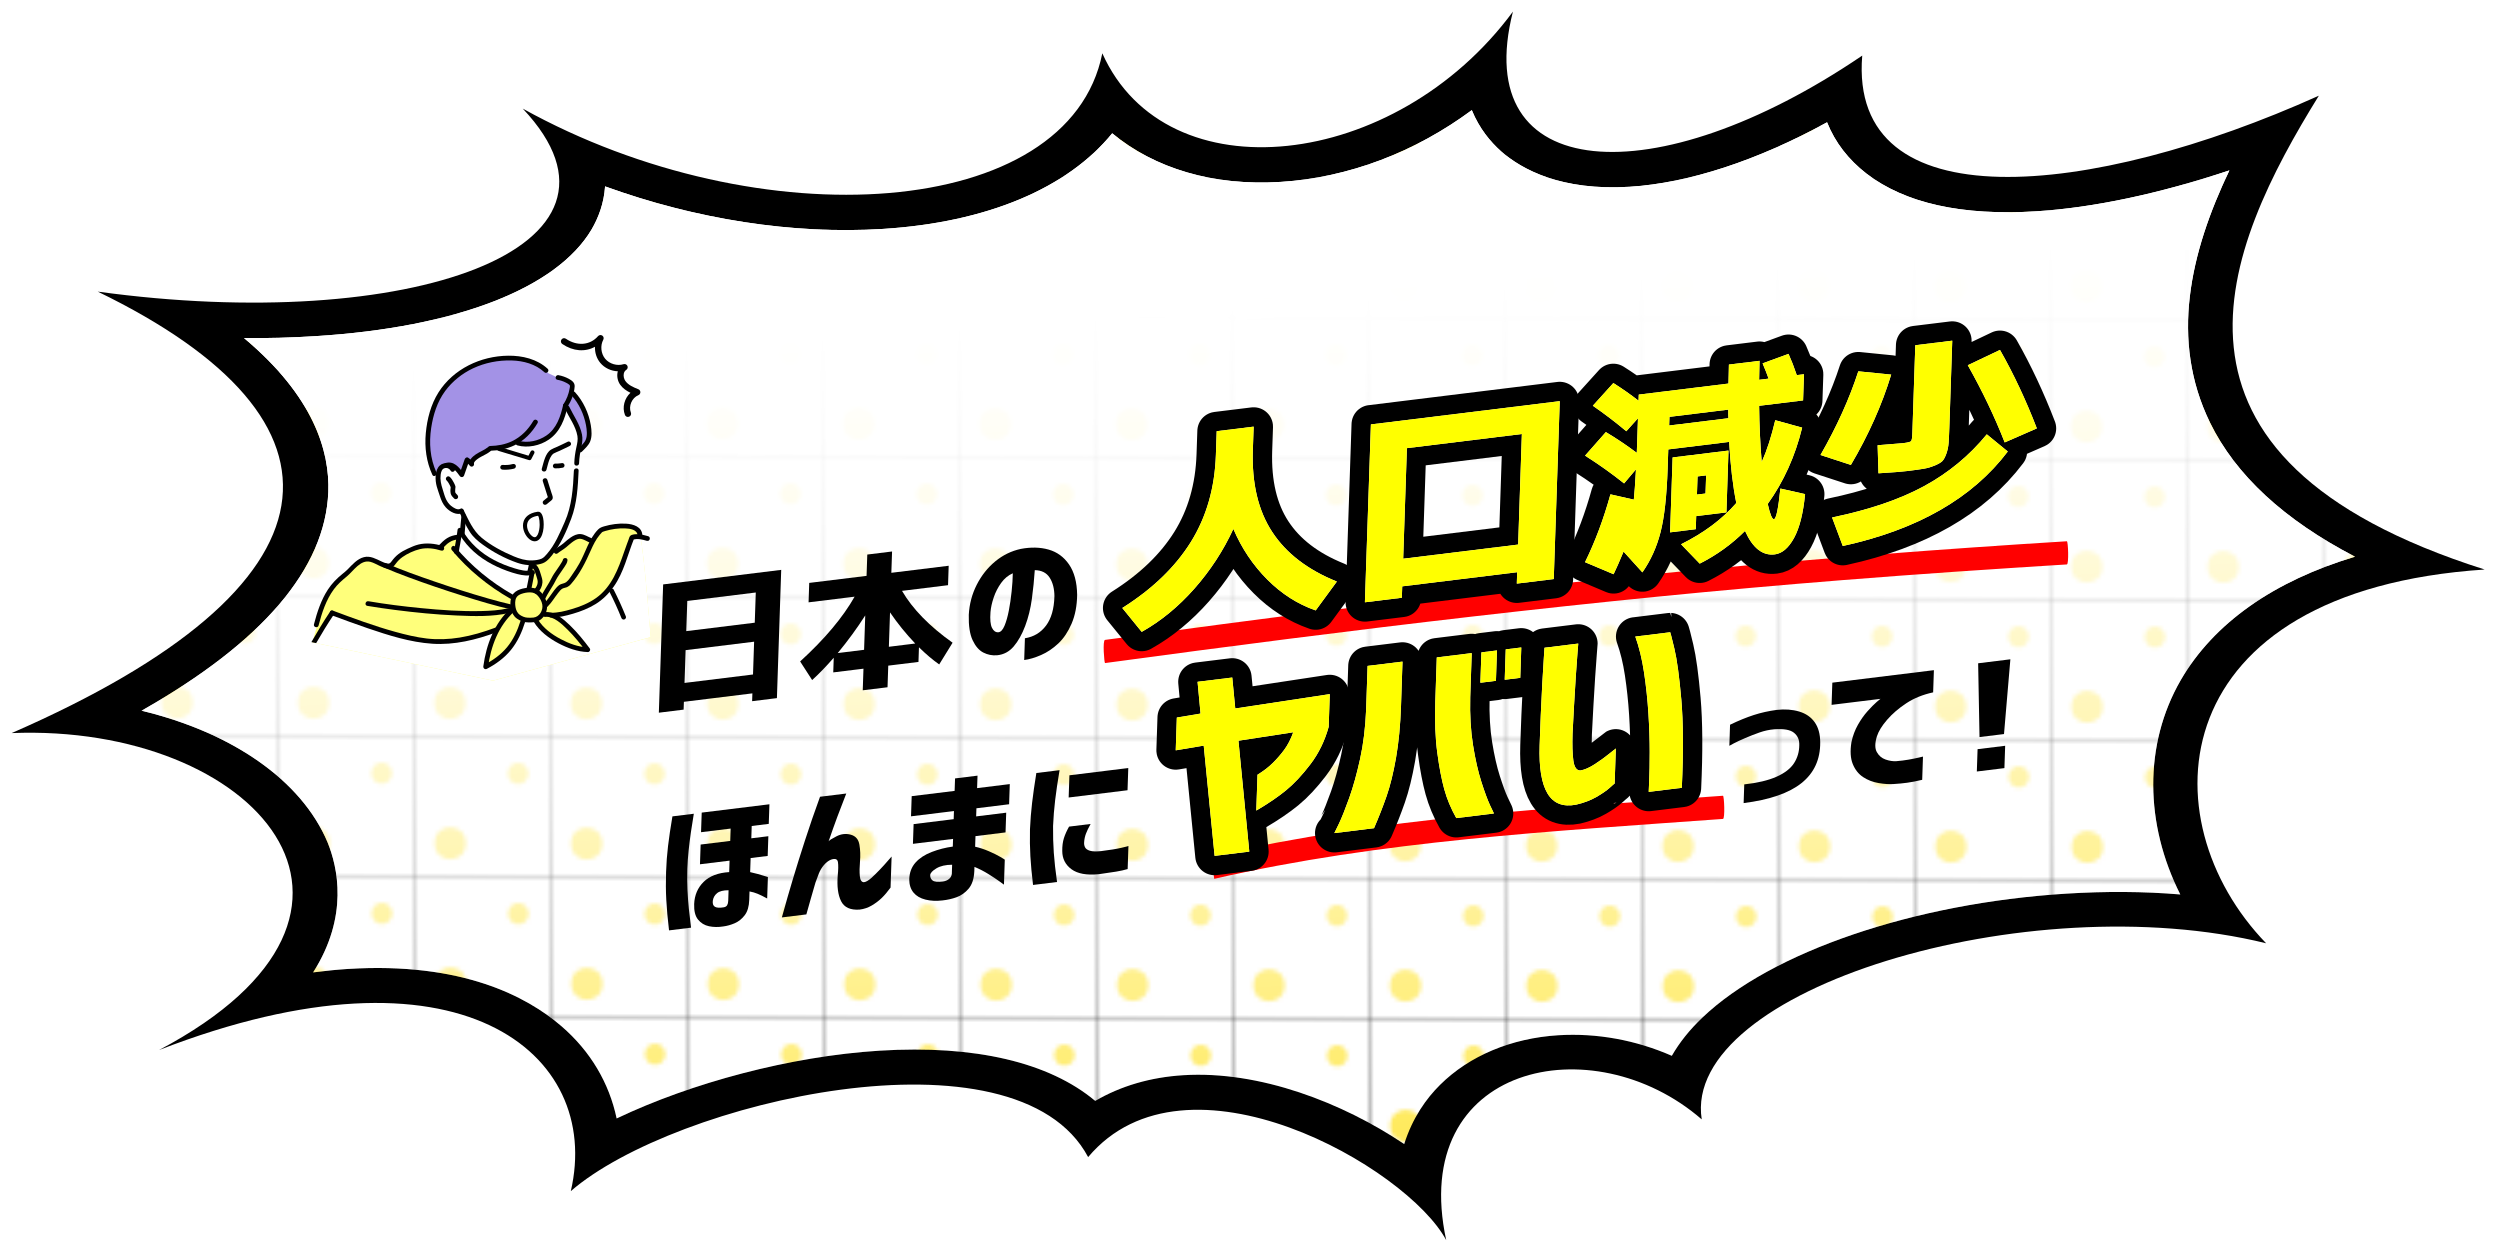 <?xml version="1.0" encoding="UTF-8"?><svg id="shimobaru" xmlns="http://www.w3.org/2000/svg" xmlns:xlink="http://www.w3.org/1999/xlink" viewBox="0 0 930 467"><defs><style>.cls-1,.cls-2{fill:none;}.cls-3{clip-path:url(#clippath);}.cls-4{fill:url(#_規パターンスウォッチ_7);}.cls-5{fill:#ffff7b;}.cls-6{fill:#fff;}.cls-7{fill:#ffea5c;}.cls-8{fill:#ff0;}.cls-9{fill:red;}.cls-10{fill:#a392e6;}.cls-11{fill:#6d52d7;}.cls-12{filter:url(#drop-shadow-4);}.cls-2{stroke:#000;stroke-linecap:round;stroke-linejoin:round;stroke-width:14.4px;}.cls-13{fill:url(#_称未設定グラデーション_20);}</style><filter id="drop-shadow-4" filterUnits="userSpaceOnUse"><feOffset dx="4.32" dy="4.32"/><feGaussianBlur result="blur" stdDeviation="4.32"/><feFlood flood-color="#000" flood-opacity=".5"/><feComposite in2="blur" operator="in"/><feComposite in="SourceGraphic"/></filter><pattern id="_規パターンスウォッチ_7" x="0" y="0" width="34.72" height="34.72" patternTransform="translate(3776.73 11908.17) rotate(.13) scale(1.45 1.49) skewX(.25)" patternUnits="userSpaceOnUse" viewBox="0 0 34.72 34.72"><g><rect class="cls-1" width="34.72" height="34.72"/><rect class="cls-6" width="34.72" height="34.72"/><rect class="cls-1" width="34.72" height="34.72"/><path class="cls-7" d="M28.75,8.64c0,1.47-1.19,2.66-2.66,2.66s-2.66-1.19-2.66-2.66,1.19-2.66,2.66-2.66,2.66,1.19,2.66,2.66Z"/><circle class="cls-7" cx="8.64" cy="26.09" r="4"/></g></pattern><linearGradient id="_称未設定グラデーション_20" x1="250.66" y1="516.61" x2="229.97" y2="235.02" gradientTransform="translate(193.67 -157.29) rotate(-.02) scale(1.12) skewX(-.05)" gradientUnits="userSpaceOnUse"><stop offset="0" stop-color="#fff" stop-opacity="0"/><stop offset=".07" stop-color="#fff" stop-opacity=".11"/><stop offset=".27" stop-color="#fff" stop-opacity=".37"/><stop offset=".46" stop-color="#fff" stop-opacity=".6"/><stop offset=".63" stop-color="#fff" stop-opacity=".77"/><stop offset=".78" stop-color="#fff" stop-opacity=".9"/><stop offset=".91" stop-color="#fff" stop-opacity=".97"/><stop offset="1" stop-color="#fff"/></linearGradient><clipPath id="clippath"><polygon class="cls-1" points="104.32 236.42 183.39 253.2 253.92 233.75 242.72 118.43 104.32 118.43 104.32 236.42"/></clipPath></defs><g class="cls-12"><path d="M920,207.55c-131.74-41.75-96.67-119.77-61.71-176.27-85.06,38.32-174.97,47.15-169.86-14.92-76.98,52.28-146.29,47.84-129.94-16.36-43.71,59.24-128.94,68.74-152.75,15.51-12.4,62.24-127.41,69.5-215.6,20.57,49.28,52.21-42.82,83.93-158.1,68.08C131.24,152.31,125.69,213.55,0,268.39c90.26-3.63,153.05,66.01,54.85,117.9,111.52-43.29,165.09,1.13,153.17,52.49,38.39-33.32,165.61-63.13,192.45-12.66,36.5-43.38,118.69,3.74,133.2,30.9-14.2-65.53,54.62-80.09,95.05-44.93-7.52-48.15,121.05-87.37,209.96-65.51-44.58-46.03-38.64-131.09,81.31-139.04Z"/><g><path class="cls-4" d="M518.03,421.27c-22.81-15.32-53.74-27.39-82.19-25.61-12.23,.76-23.26,4.02-32.74,9.56-17.13-14.35-44.75-20.9-80.22-18.69-33.18,2.07-70.03,11.97-97.81,25.22-2.77-13.15-9.69-24.99-20.51-34.31-12.94-11.18-37.23-23.94-79.37-21.32-4.24,.26-8.58,.72-13.03,1.29,13.33-20.91,9.12-39.2,5.37-48.38-9.77-23.27-35.85-40.96-69.2-48.97,45.06-25.55,68.29-52.78,69.48-81.3,.58-15.16-5.41-35.63-31.36-57.32,9.14,.1,18.01-.17,26.6-.71,52.31-3.26,89.71-17.77,102.71-39.7,2.53-4.34,4.6-9.71,5.01-16.01,33.86,12.26,69.93,17.91,103.22,15.83h0c38.99-2.43,68.88-15.23,85.43-35.58,15.8,13.1,37.57,19.64,62.64,18.08,25.31-1.58,50.13-11.12,71.13-26.7,2.81,6.87,6.91,11.75,10.88,15.31,7.8,6.84,22.52,14.77,47.83,13.2,21.92-1.37,47.46-9.71,73.45-23.99,2.99,7.52,7.95,13.87,14.63,19.07,14.4,11.09,35.64,15.76,63.12,14.05,21.31-1.33,45.92-6.57,71.92-15.23-14.65,30.6-22.18,63.13-7.23,93.79,9.56,19.58,27.63,36.24,53.95,49.92-30.11,9.01-52.56,24.68-64.88,46-13.78,23.98-13.31,53.45-.11,79.65-13.62-1.15-27.87-1.21-42.4-.31-56.54,3.52-109.7,21.58-135.37,46.11-4.82,4.58-8.54,9.29-11.38,14.22-13.31-5.83-27.8-8.54-42.21-7.65-17.56,1.09-33.16,7.68-43.99,18.44-5.03,4.98-10.23,12.15-13.35,22.05Z"/><path class="cls-13" d="M518.03,421.27c-22.81-15.32-53.74-27.39-82.19-25.61-12.23,.76-23.26,4.02-32.74,9.56-17.13-14.35-44.75-20.9-80.22-18.69-33.18,2.07-70.03,11.97-97.81,25.22-2.77-13.15-9.69-24.99-20.51-34.31-12.94-11.18-37.23-23.94-79.37-21.32-4.24,.26-8.58,.72-13.03,1.29,13.33-20.91,9.12-39.2,5.37-48.38-9.77-23.27-35.85-40.96-69.2-48.97,45.06-25.55,68.29-52.78,69.48-81.3,.58-15.16-5.41-35.63-31.36-57.32,9.14,.1,18.01-.17,26.6-.71,52.31-3.26,89.71-17.77,102.71-39.7,2.53-4.34,4.6-9.71,5.01-16.01,33.86,12.26,69.93,17.91,103.22,15.83h0c38.99-2.43,68.88-15.23,85.43-35.58,15.8,13.1,37.57,19.64,62.64,18.08,25.31-1.58,50.13-11.12,71.13-26.7,2.81,6.87,6.91,11.75,10.88,15.31,7.8,6.84,22.52,14.77,47.83,13.2,21.92-1.37,47.46-9.71,73.45-23.99,2.99,7.52,7.95,13.87,14.63,19.07,14.4,11.09,35.64,15.76,63.12,14.05,21.31-1.33,45.92-6.57,71.92-15.23-14.65,30.6-22.18,63.13-7.23,93.79,9.56,19.58,27.63,36.24,53.95,49.92-30.11,9.01-52.56,24.68-64.88,46-13.78,23.98-13.31,53.45-.11,79.65-13.62-1.15-27.87-1.21-42.4-.31-56.54,3.52-109.7,21.58-135.37,46.11-4.82,4.58-8.54,9.29-11.38,14.22-13.31-5.83-27.8-8.54-42.21-7.65-17.56,1.09-33.16,7.68-43.99,18.44-5.03,4.98-10.23,12.15-13.35,22.05Z"/></g></g><g class="cls-3"><g><path class="cls-5" d="M94.44,307.53l22.22-70.16s3.45-12.18,4.36-14.81c.91-2.64,5.72-7.25,7.36-8.66,1.64-1.41,6.13-5.37,7.74-5.88,1.61-.51,8.91,2.54,8.91,2.54,0,0,2.48-2.59,6.42-5.36,3.93-2.77,11.77-1.56,11.77-1.56,0,0,2.62-1.82,4.14-2.72,1.52-.9,4.08-1.21,4.08-1.21l-1.03,6.29,15.31,13.14s5.63,3.14,6.23,2.01,3.74-2.33,3.74-2.33l1.64-9.47,8.78-3.39s5.75-4.61,8.24-6.12c2.49-1.51,5.46,1.9,5.46,1.9,0,0,4.57-4.9,7.43-5.62,2.86-.72,8.76,.23,10.4,1.56,1.64,1.33,5.08,48.18,5.08,48.18l6.99,64.12s1.72,20.86,3.19,39.09H80.31c7.69-22.65,14.13-41.54,14.13-41.54Z"/><g><path class="cls-6" d="M92.62,296.71c-.43-3.77,.55-6.47,1.3-9.94,.75-3.47,7.46-18.84,9.7-23.4,1.13-2.3,6.22-11.25,11-19.58l-19.83,62.6c-1.13-4.25-2-8.12-2.17-9.7Z"/><path class="cls-6" d="M238.69,260.96c.08,2.8-1.89,30.62-1.88,35.95,.02,5.33,1.17,25.06,1.79,27.29,.63,2.22,5.62,14.42,5.62,14.42l-5.75,18.96-.07,2.39,.35,11.63-84.98,7.53-.79-10.87-3.79-9.7,1.55-13.93s-1.64,1.59-4.56,2.1c-2.93,.51-8.89-1.98-8.89-1.98,0,0-3.2,.8-4.73,1.12-1.53,.33-10.17,2.12-10.17,2.12,0,0-3.08-4.68-4.54-6.6-1.46-1.92-9.2-7.44-11.21-9.34-2.02-1.9-3.98-6.61-6.63-10.74-1.54-2.4-3.62-9.02-5.19-14.9l19.83-62.6c4.7-8.18,9.09-15.75,9.09-15.75,0,0,11.48,4.15,21.95,7.34,10.47,3.19,19.3,2.93,24.2,2.65,4.9-.29,14.75-3.8,14.75-3.8,0,0-1.05,2.41-1.82,4.96-.77,2.55-1.57,8.6-1.57,8.6,0,0,6.02-4.95,9.03-7.56,3.01-2.61,4.21-9.03,4.21-9.03l4.77-.07c.5,2.79,6.91,6.1,9.77,7.84,2.86,1.74,9.77,3.07,9.77,3.07,0,0-5.93-6.13-7.98-9.02-2.05-2.88-7.71-4.68-7.71-4.68,0,0,6.72-.2,11.18-1.31,4.45-1.11,10.33-6.2,12.66-8.09,2.33-1.89,6.96-15.91,8.43-18.34,.96-1.59,2.16-1.38,2.87-1.05,1.75,8.93,4.5,46.28,4.5,46.28l.28,2.56c-1.95,.77-4.22,1.33-4.22,1.33,0,0-.17,8.42-.09,11.22Z"/><path class="cls-10" d="M204.01,138.84s-8.1-9.09-21.53-4.9c-13.43,4.18-16.24,8.58-18.15,11.81-1.51,2.56-4.91,9.2-5.39,12.6s1.56,13.51,2.13,15.23c.57,1.72,1.99,2.54,1.99,2.54,0,0,2.04-5.18,5.69-3.31,3.65,1.86,2.97,3.8,2.97,3.8l1.5-5.53,2.19,1.63s5.42-4.82,7.12-5.74c4.75,.35,9.57-2.14,9.57-2.14,0,0,1.71,.85,3.27,.54,10.67-2.16,12.95-7.43,14.64-13.64,1.69-6.2,2.81-8.67,2.81-8.67l-8.79-4.21Z"/><path class="cls-10" d="M212.47,146.1s4.91,4.79,5.46,7.52,2.18,8.09,.86,10.06c-1.33,1.97-3.22,3.32-3.22,3.32,0,0,.91-3.95,.22-5.73s-5.37-10.99-5.37-10.99l2.06-4.17Z"/><g><path class="cls-11" d="M224.05,258.47l.38,12.62-1.63,.05-.18-5.92-6.11,.18,.18,5.92-1.65,.05-.38-12.62,1.65-.05,.16,5.28,6.11-.18-.16-5.28,1.63-.05Z"/><path class="cls-11" d="M203.58,264.44l4.91-.15-.12-3.99-5.19,.15-.04-1.37,6.82-.2,.38,12.62-7.1,.21-.04-1.37,5.47-.16-.14-4.55-4.91,.15-.04-1.35Z"/><path class="cls-11" d="M199.24,271.84l-1.63,.05-.16-5.47-1.54,.05c-1.48,.1-2.13,.78-2.46,2.53-.31,1.58-.56,2.68-.75,3.04l-1.68,.05c.25-.49,.51-1.72,.87-3.49,.26-1.32,.81-2.24,1.78-2.6v-.06c-1.34-.41-2.43-1.48-2.48-3.15-.03-.97,.3-1.85,.92-2.43,.77-.73,1.88-1.09,3.62-1.14,1.12-.03,2.31,.03,3.14,.17l.37,12.45Zm-1.97-11.26c-.26-.07-.83-.12-1.61-.1-1.72,.07-2.88,.82-2.83,2.45,.04,1.44,1.18,2.36,2.92,2.31l1.67-.05-.14-4.61Z"/><path class="cls-11" d="M181.8,259.52c3.37-.1,5.94,2.45,6.06,6.45,.11,3.82-2.15,6.47-5.48,6.57-3.22,.1-5.93-2.13-6.06-6.47-.11-3.75,2.04-6.45,5.48-6.55Zm.11,1.33c-2.72,.08-3.95,2.74-3.87,5.25,.09,2.87,1.62,5.2,4.2,5.12,2.57-.08,3.96-2.54,3.88-5.23-.08-2.77-1.51-5.22-4.2-5.14Z"/></g><path class="cls-6" d="M210.41,150.27s3.47,6.82,4.42,8.91c.95,2.09,.65,5.81-.02,9.84-.68,4.04-.26,12.11-1.35,16.83-1.08,4.72-5.08,14.71-6.44,16.78-1.36,2.06-3.78,5.93-5.57,6.43s-3.4,.33-3.4,.33l-1.53,9.61s-3.63,.64-4.56,2.15l-.93,1.52s-7.24-4.63-9.43-6.37c-2.19-1.74-11.17-10.29-11.17-10.29l1.81-16.15s-2.75,.8-4.33-.56c-1.58-1.36-4.26-6.2-4.57-8.6s-.14-6.44,1.62-7.34c1.75-.9,3.81-.55,3.81-.55l2.97,3.8,1.5-5.53,2.19,1.63s.45-2.21,7.62-6.1c4.36,.18,9.07-1.78,9.07-1.78,0,0,1.66,.71,4.61,.46,2.95-.25,9.94-4.16,10.78-6.11,.84-1.94,2.92-8.91,2.92-8.91Z"/><g><path class="cls-11" d="M221.92,252.33l-.92,3.48-.56,.02-.59-1.62c-.13-.37-.25-.72-.34-1.13h-.02c-.07,.41-.16,.75-.27,1.14l-.47,1.66-.56,.02-1.2-3.42,.61-.02,.53,1.72c.12,.4,.23,.76,.29,1.11h.02c.07-.35,.15-.72,.27-1.13l.47-1.74,.52-.02,.61,1.74c.12,.37,.25,.73,.33,1.08h.02c.05-.36,.13-.72,.22-1.11l.4-1.77,.63-.02Z"/><path class="cls-11" d="M212.24,256.07c.04-.24,.04-.53,.03-.83l-.04-1.29c-.02-.69,.21-1.42,1.25-1.45,.43-.01,.84,.1,1.12,.27l-.13,.42c-.24-.15-.58-.24-.89-.23-.69,.02-.76,.54-.75,.82v.07c1.31-.05,2.05,.39,2.08,1.22,.01,.5-.32,1-1.01,1.02-.48,.01-.85-.22-1.05-.48h-.02l-.04,.44-.56,.02Zm.62-1.18c0,.06,.02,.13,.04,.2,.11,.29,.4,.57,.84,.55,.31,0,.58-.21,.56-.62-.02-.67-.79-.77-1.46-.73l.02,.6Z"/><path class="cls-11" d="M209.22,251.89l.02,.83,.52-.02v.48l-.51,.02,.06,1.88c.01,.41-.04,.71-.21,.91-.14,.18-.37,.27-.66,.28-.24,0-.43-.02-.55-.07v-.47c.09,.02,.21,.04,.37,.03,.34-.01,.45-.26,.44-.68l-.06-1.86-.88,.03v-.48l.87-.03-.03-.99,.61,.15Z"/><path class="cls-11" d="M202.91,256.35c.04-.24,.04-.53,.03-.83l-.04-1.29c-.02-.69,.21-1.42,1.25-1.45,.43-.01,.84,.1,1.12,.27l-.13,.42c-.24-.15-.58-.24-.89-.23-.69,.02-.76,.54-.75,.82v.07c1.31-.05,2.05,.39,2.08,1.22,.01,.5-.32,1-1.01,1.02-.48,.01-.85-.22-1.05-.48h-.02l-.04,.44-.56,.02Zm.62-1.18c0,.06,.02,.13,.04,.2,.11,.29,.4,.57,.84,.55,.31,0,.58-.21,.56-.62-.02-.67-.79-.77-1.46-.73l.02,.6Z"/><path class="cls-11" d="M200.4,256.26c-.23,.15-.57,.25-.95,.26-.81,.02-1.28-.39-1.3-.99-.02-.51,.28-.82,.86-1.07,.44-.18,.64-.32,.63-.6,0-.26-.22-.46-.58-.45-.32,0-.56,.13-.69,.22l-.17-.45c.19-.12,.48-.23,.83-.24,.73-.02,1.18,.42,1.2,.98,.01,.41-.27,.76-.87,1-.45,.18-.62,.35-.61,.65s.23,.51,.67,.49c.31,0,.63-.15,.81-.27l.17,.47Z"/><path class="cls-11" d="M195.57,256.57l-.62,.02-.06-2.08c0-.12-.01-.21-.05-.3-.12-.34-.45-.61-.85-.6-.58,.02-.77,.49-.75,1.05l.06,1.98-.62,.02-.06-2.05c-.04-1.19,.69-1.5,1.14-1.51,.23,0,.45,.06,.64,.16,.19,.1,.35,.25,.45,.43h.01l-.06-2.15,.62-.02,.15,5.06Z"/><path class="cls-11" d="M189.42,251.94c.22,0,.39,.16,.4,.38s-.14,.39-.36,.4c-.25,0-.4-.16-.4-.37,0-.22,.14-.4,.37-.4Zm-.17,4.82l-.1-3.45,.62-.02,.1,3.45-.62,.02Z"/><path class="cls-11" d="M183.93,253.46l.04,.52h.01c.14-.29,.45-.61,1.04-.63,.78-.02,1.55,.62,1.58,1.79,.03,.95-.55,1.7-1.39,1.72-.52,.02-.9-.23-1.1-.55h-.02v.39c.04,.87,.51,1.19,1.14,1.17,.42-.01,.77-.15,.99-.3l.17,.47c-.27,.19-.71,.31-1.12,.32-.43,.01-.91-.07-1.25-.38-.34-.29-.51-.77-.53-1.56l-.06-2c-.01-.42-.03-.7-.06-.95l.54-.02Zm.16,1.98c0,.11,.02,.23,.06,.33,.15,.4,.5,.63,.87,.62,.66-.02,.99-.59,.96-1.27-.02-.8-.46-1.29-1.05-1.27-.45,.01-.74,.32-.84,.69-.02,.09-.03,.18-.03,.29l.02,.62Z"/><path class="cls-11" d="M178.25,257.08c.04-.24,.04-.53,.03-.83l-.04-1.29c-.02-.69,.21-1.42,1.25-1.45,.43-.01,.84,.1,1.12,.27l-.13,.42c-.24-.15-.58-.24-.89-.23-.69,.02-.76,.54-.75,.82v.07c1.31-.05,2.05,.39,2.08,1.22,.01,.5-.32,1-1.01,1.02-.48,.01-.85-.22-1.05-.48h-.02l-.04,.44-.56,.02Zm.62-1.18c0,.06,.02,.13,.04,.2,.11,.29,.4,.57,.84,.55,.31,0,.58-.21,.56-.62-.02-.67-.79-.77-1.46-.73l.02,.6Z"/></g><path d="M213.63,172.4c.06-2.06,.35-4.07,.8-6.09,.3-1.37,.61-2.73,.37-4.13-.64-3.66-3.01-6.72-4.58-10-.49-1.02,1.01-1.96,1.5-.94,1.65,3.45,4.05,6.61,4.78,10.43,.29,1.5,.12,2.96-.2,4.44-.45,2.07-.82,4.1-.88,6.23-.03,1.13-1.8,1.19-1.77,.05h0Z"/><path d="M172.39,189.59c1.87,3.73,3.49,7.74,6.77,10.45,3.51,2.89,7.71,5.14,11.89,6.89,2.15,.9,4.38,1.61,6.74,1.55,1.19-.03,2.58-.16,3.68-.65,.78-.35,1.41-1.08,1.95-1.71,3.06-3.51,4.81-7.76,6.67-11.97,2.67-6.03,3.09-12.53,3.39-19.03,.05-1.13,1.82-1.19,1.77-.05-.28,6.05-.6,12.19-2.77,17.91-1.77,4.69-3.88,9.39-6.97,13.38-.65,.84-1.35,1.66-2.18,2.34-.87,.72-1.82,1.02-2.92,1.24-2.72,.56-5.43,.31-8.04-.6-4.5-1.57-8.87-3.91-12.73-6.69-1.86-1.34-3.6-2.81-4.84-4.75-1.5-2.33-2.68-4.87-3.92-7.35-.51-1.01,.99-1.95,1.5-.94h0Z"/><path d="M167.66,175.11c-.49-.82-1.35-1.21-2.3-.94-1.01,.29-1.31,1.47-1.43,2.4-.25,1.91,.15,3.64,.73,5.42,.4,1.21,.7,2.52,1.25,3.68,.45,.94,1.04,1.8,1.85,2.47s2.38,1.7,3.4,1.19,1.95,.98,.94,1.5c-2.13,1.08-4.82-.48-6.27-2.09-1.09-1.21-1.7-2.65-2.19-4.18-.39-1.19-.83-2.38-1.17-3.59-.64-2.31-.81-6.01,1.12-7.8,1.69-1.55,4.45-.85,5.56,1.01,.58,.98-.92,1.91-1.5,.94h0Z"/><path d="M167.35,177.42c.6,.59,1.07,1.31,1.44,2.06,.22,.44,.48,.91,.62,1.39,.07,.25,0,.49-.02,.73,0,.02-.03,.27-.01,.08-.01,.1-.02,.2-.03,.3-.01,.2-.02,.4-.02,.59,0,.09,0,.18,0,.27,0,.03,.03,.32,.02,.22-.02-.1,.04,.15,.05,.18,.03,.16-.09-.1,0,.03,.05,.06,.08,.13,.13,.19,.03,.05,.07,.09,.1,.13-.04-.05-.04-.05,0,0,.17,.2,.35,.39,.53,.58,.33,.34,.37,.89,.04,1.25-.32,.34-.91,.38-1.25,.04-.5-.51-1.11-1.1-1.28-1.82-.2-.88-.11-1.82,.03-2.7v.47c-.02-.1-.06-.2-.1-.3-.05-.11-.09-.22-.14-.33-.08-.18,.06,.12-.03-.06-.04-.08-.08-.17-.12-.25-.33-.66-.71-1.3-1.18-1.75-.82-.79,.39-2.08,1.21-1.29h0Z"/><path d="M198.58,209.79c-.19,1.07-.42,2.14-.68,3.2-.11,.45-.61,.78-1.07,.65s-.77-.59-.65-1.07c.27-1.06,.49-2.13,.68-3.2,.08-.46,.63-.78,1.07-.65,.48,.14,.74,.58,.65,1.07h0Z"/><path d="M198.76,213.49c-.35,1.97-.76,3.92-1.16,5.88-.1,.47-.62,.76-1.07,.65-.48-.12-.74-.6-.65-1.07,.4-1.96,.81-3.91,1.16-5.88,.08-.47,.63-.76,1.07-.65,.49,.12,.73,.6,.65,1.07h0Z"/><path d="M173.37,192.29c-.23,2-.3,4.07-.52,6.1-.05,.47-.33,.89-.86,.91-.43,.01-.96-.38-.91-.86,.08-.8,.12-1.61,.18-2.41,.1-1.39,.23-2.77,.39-4.16,.05-.47,.65-.75,1.07-.65,.51,.12,.7,.59,.65,1.07h0Z"/><path d="M171.94,197.45c-.19,1.62-.45,3.23-.74,4.83-.19,1.08-.43,2.15-.55,3.24-.05,.47-.65,.75-1.07,.65-.51-.12-.7-.59-.65-1.07,.12-1.09,.36-2.16,.55-3.24,.29-1.6,.55-3.21,.74-4.83,.05-.47,.65-.75,1.07-.65,.51,.12,.7,.59,.65,1.07h0Z"/><path d="M237.18,199.26c-.05-2.3-2.91-2.64-4.69-2.7-2.45-.08-4.98,.26-7.33,.96-.22,.07-.44,.14-.65,.21-.07,.03-.43,.17-.29,.11-.1,.04-.2,.1-.28,.16l-.04,.03c.19-.16,.15-.11-.12,.16-.22,.25-.44,.49-.66,.74-1.45,1.73-2.44,3.77-3.35,5.82-1.97,4.47-4.16,8.87-7.41,12.57-.39,.45-.82,.81-1.36,1.06s-1.1,.28-1.61,.5c-.73,.32-1.32,1.15-1.8,1.75-1.32,1.67-2.39,3.57-3.92,5.06-.82,.79-2.1-.42-1.29-1.21,1.48-1.43,2.52-3.24,3.77-4.86,.55-.71,1.14-1.42,1.86-1.96,.79-.58,1.82-.52,2.59-1.08,.98-.71,1.76-2.08,2.45-3.06,.88-1.25,1.7-2.54,2.45-3.87,1.19-2.12,2.08-4.36,3.09-6.57s2.21-4.38,3.91-6.11c.64-.65,1.41-.93,2.28-1.18,2.56-.75,5.36-1.14,8.03-.99,2.73,.15,6.08,1.12,6.15,4.4,.03,1.14-1.74,1.19-1.77,.05h0Z"/><path d="M219.63,201.94c-1.19-.45-2.35-1.31-3.62-1.49-1.18-.16-2.34,.64-3.24,1.31-.73,.54-1.38,1.17-2.08,1.75-1.04,.88-2.27,1.52-3.33,2.38-.37,.3-.98,.09-1.22-.28-.28-.44-.09-.92,.28-1.22,1.01-.82,2.45-1.62,3.24-2.31,.85-.75,1.69-1.52,2.64-2.15,1.08-.73,2.36-1.36,3.7-1.25,1.49,.12,2.69,1.02,4.05,1.54,.45,.17,.77,.56,.65,1.07-.1,.42-.62,.82-1.07,.65h0Z"/><path d="M184.74,235.19c-7.62,2.83-15.75,4.83-23.93,4.28-8.23-.55-16.32-3.14-24.08-5.78-4.5-1.53-8.95-3.19-13.4-4.84-1.05-.39-.65-2.11,.42-1.72,7.66,2.86,15.34,5.72,23.23,7.9,3.87,1.07,7.8,2.03,11.8,2.5,4.06,.47,8.18,.3,12.21-.35,4.53-.74,8.94-2.07,13.23-3.67,1.07-.4,1.58,1.29,.52,1.69h0Z"/><path class="cls-11" d="M129.57,245.43c6.94,7.34,12.9,15.56,17.67,24.46,.54,1-.96,1.94-1.5,.94-4.71-8.77-10.55-16.89-17.39-24.12-.78-.82,.43-2.11,1.21-1.29h0Z"/><path d="M240.67,201.2c-1.75-.5-3.54-1.01-5.33-.38l.52-.42c-2.4,5.96-3.79,12.51-7.56,17.83-1.81,2.55-4.06,4.84-6.73,6.48-2.6,1.6-5.51,2.75-8.44,3.6-2.6,.76-5.43,1.47-8.17,1.41-1.13-.02-1.19-1.79-.05-1.77,2.59,.05,5.23-.61,7.7-1.34,3.19-.93,6.37-2.19,9.09-4.12,5.86-4.15,8.27-10.81,10.52-17.31,.34-.99,.69-1.97,1.05-2.95,.17-.47,.35-.94,.53-1.41,.16-.42,.32-1.14,.64-1.47,.63-.65,2.15-.66,2.97-.62,1.26,.07,2.47,.39,3.68,.73,1.09,.31,.68,2.03-.42,1.72h0Z"/><path d="M202.52,138.46c-3.3-3.04-7.8-4.24-12.21-4.37-4.91-.14-9.94,.85-14.38,2.95-4.06,1.92-7.66,4.8-10.33,8.42-2.95,4-4.47,8.87-5.2,13.74-.83,5.54-.43,11.39,1.95,16.52,.47,1.02-1.02,1.96-1.5,.94-2.26-4.87-2.95-10.25-2.45-15.57,.49-5.25,1.88-10.64,4.73-15.13,5.54-8.75,15.7-13.52,25.9-13.64,5.27-.06,10.73,1.22,14.69,4.86,.84,.77-.37,2.06-1.21,1.29h0Z"/><path d="M164.18,204.83c-2.52-.79-5.37-1.19-7.97-.56-2.22,.54-4.61,1.63-6.47,2.94-1,.7-1.85,1.57-2.57,2.56-.62,.86-1.32,1.67-2.45,1.74-1.21,.07-2.51-.57-3.59-1.06-1.1-.5-2.18-1.15-3.36-1.45-3.7-.93-6.26,3.41-8.78,5.46-1.75,1.43-3.42,2.89-4.77,4.72-2.92,3.95-4.49,8.8-5.71,13.5-.28,1.1-2,.69-1.72-.42,1.17-4.52,2.67-9.11,5.25-13.03,1.46-2.21,3.25-4.03,5.3-5.69,.68-.55,1.36-1.09,1.98-1.72,1.74-1.76,3.55-3.93,6.07-4.56,2.4-.6,4.48,.67,6.58,1.63,.61,.28,1.24,.57,1.9,.72,.95,.23,1.3-.1,1.83-.83,.73-1.01,1.54-1.89,2.53-2.66,1.04-.82,2.21-1.45,3.41-2,1.3-.59,2.65-1.22,4.05-1.56,2.91-.7,6.08-.36,8.91,.53,1.08,.34,.67,2.06-.42,1.72h0Z"/><path d="M143.76,209.6c5.73,2.49,11.65,4.58,17.55,6.61,6.69,2.3,13.43,4.47,20.23,6.41,3.09,.88,6.19,1.72,9.32,2.42,1.11,.25,.69,1.96-.42,1.72-6.13-1.36-12.17-3.2-18.16-5.08-6.87-2.16-13.7-4.47-20.46-6.98-3-1.12-5.99-2.27-8.93-3.55-1.04-.45-.19-2,.85-1.55h0Z"/><path d="M209.39,173.97c-.92,.19-1.86,.29-2.81,.26-.24,0-.46-.07-.63-.24-.16-.15-.28-.4-.28-.62,0-.45,.36-.93,.86-.91,.71,.03,1.43-.02,2.13-.13l-.23,.04c.15-.02,.29-.05,.44-.08,.24-.05,.46-.05,.68,.07,.19,.1,.37,.31,.42,.52,.06,.22,.05,.48-.07,.68-.11,.19-.29,.38-.52,.42h0Z"/><path d="M191.31,174.32c-1.41,.35-2.86,.5-4.31,.4-.46-.03-.92-.35-.91-.86,0-.44,.36-.94,.86-.91,.67,.05,1.34,.05,2.01-.01,.15-.01,.31-.03,.46-.05,.09-.01,.18-.02,.27-.04,.04,0,.32-.04,.11-.02,.33-.04,.66-.13,.98-.21,.45-.11,.98,.11,1.1,.58,.11,.44-.11,.98-.58,1.1h0Z"/><path d="M202.13,186.32l.88-.72,.5-.41c.11-.09,.25-.26,.38-.31,.15-.16,.15-.07-.03,.25l-.1-.31-.15-.46-.34-1.07-1.35-4.28c-.34-1.09,1.35-1.6,1.69-.52l1.55,4.89c.25,.78,.8,1.82,.17,2.55-.25,.29-.61,.53-.91,.77l-1,.83c-.37,.3-.87,.39-1.25,.04-.31-.3-.41-.94-.04-1.25h0Z"/><path d="M205.14,169.54c-.33,.47-.59,1-.79,1.53-.47,1.2-.72,2.48-1.08,3.71-.32,1.08-2.04,.68-1.72-.42h0c.4-1.36,.7-2.74,1.22-4.06,.45-1.13,1.12-2.37,2.19-3.03,.73-.45,1.54-.74,2.33-1.08,1.36-.58,2.66-1.29,4-1.91,.43-.2,.98,.17,1.1,.58,.16,.51-.15,.9-.58,1.1-1.24,.57-2.45,1.22-3.7,1.77-.7,.31-1.39,.56-2.05,.92-.1,.05-.19,.11-.28,.17-.05,.03-.22,.18-.06,.03-.21,.19-.41,.43-.58,.66"/><path d="M211.1,208.42c-.02,.91-.7,1.81-1.17,2.54-.69,1.06-1.42,2.09-2.14,3.14s-1.18,2.1-1.79,3.17c-1.05,1.83-2.27,3.56-3.18,5.46-.49,1.02-2.04,.18-1.55-.85,.88-1.83,2.04-3.5,3.06-5.25,.62-1.05,1.09-2.17,1.77-3.18,.68-.99,1.37-1.97,2.04-2.98,.29-.45,.59-.9,.85-1.36,.1-.18,.2-.36,.29-.54,.07-.15,.06-.12,.05-.11,.05-.08,.02-.29,.02,0,.02-1.13,1.79-1.19,1.77-.05h0Z"/><path d="M195.33,231.42c-1.17,3.74-2.8,7.33-5.28,10.38-2.42,2.97-5.55,5.23-8.92,7-.72,.38-1.43-.18-1.33-.96,1.1-8.05,4.1-16.05,10.24-21.6,.84-.76,2.13,.45,1.29,1.21-5.94,5.37-8.75,13.03-9.81,20.81l-1.33-.96c3.18-1.67,6.11-3.75,8.42-6.52,2.37-2.85,3.92-6.27,5.01-9.78,.34-1.08,2.06-.67,1.72,.42h0Z"/><path d="M202.75,227.71c3.55-.37,6.91,2.64,9.27,4.91,2.72,2.62,5.11,5.58,7.37,8.6,.4,.53-.08,1.37-.72,1.35-3.82-.11-7.61-1.51-10.95-3.28-3.56-1.89-7.01-4.46-9.14-7.94-.59-.97,.91-1.91,1.5-.94,1.97,3.23,5.19,5.58,8.48,7.33,3.06,1.62,6.56,2.97,10.06,3.07l-.72,1.35c-2.08-2.77-4.26-5.47-6.73-7.9-2.08-2.05-5.16-5.12-8.36-4.78-1.13,.12-1.18-1.65-.05-1.77h0Z"/><path d="M192.17,230.03c-2.16-1.59-2.72-5.1-2.04-7.56,.75-2.72,3.65-3.57,6.16-3.82,1.48-.15,3.01,.08,4.22,.99s2.08,2.3,2.6,3.68c1.05,2.83,.06,6.16-2.7,7.6-1.16,.61-2.4,.61-3.68,.63-1.6,.02-3.07-.49-4.38-1.39-.4-.27-.59-.75-.35-1.2,.21-.39,.81-.62,1.2-.35,.92,.63,1.94,1.12,3.07,1.17,.69,.03,1.49,.04,2.18-.04,2.26-.25,3.64-2.73,3.28-4.83-.21-1.2-.83-2.34-1.63-3.25-.77-.87-1.71-1.28-2.87-1.29s-2.25,.2-3.3,.57c-.78,.28-1.53,.73-1.91,1.49-.49,.99-.42,2.37-.25,3.42,.19,1.14,.66,2.19,1.61,2.89,.39,.28,.33,.93,.04,1.25-.36,.39-.87,.32-1.25,.04Z"/><path d="M169.29,203.35c5.94,7.17,13.33,13.22,21.41,17.81,.99,.56,.15,2.11-.85,1.55-8.21-4.66-15.75-10.8-21.78-18.08-.72-.87,.49-2.16,1.21-1.29h0Z"/><path d="M197.98,209.64c1.97-.26,2.8,2.67,3.22,4.06,.29,.96,.66,1.96,.59,2.98-.1,1.48-.77,2.73-1.75,3.82-.76,.84-2.05-.37-1.29-1.21,.7-.77,1.27-1.7,1.28-2.77,0-.75-.28-1.48-.49-2.19-.21-.7-.46-1.48-.77-2.09-.16-.3-.34-.59-.48-.73-.02-.02-.17-.16-.08-.08,.08,.07-.06-.04-.09-.05,.25,.05-.05,0-.04,0,.1-.04,.1,0-.04,.03-.47,.06-.9-.41-.91-.86-.02-.52,.38-.85,.86-.91h0Z"/><path d="M189.47,228.01c-6.36,1.47-13.17,1.24-19.65,.95-7.69-.34-15.36-1.09-22.98-2.08-3.41-.44-6.82-.93-10.21-1.5-1.12-.19-.7-1.91,.42-1.72,6.48,1.1,13.01,1.92,19.56,2.56,7.45,.73,14.96,1.27,22.45,1.09,3.3-.08,6.66-.26,9.89-1,1.1-.25,1.63,1.43,.52,1.69h0Z"/><path d="M211.2,151.1c-1.1,4.79-2.81,9.56-7.05,12.44-3.3,2.24-7.78,3.21-11.67,2.15-1.09-.3-.68-2.02,.42-1.72,3.46,.94,7.39,.06,10.32-1.93,3.84-2.61,5.28-7.06,6.27-11.37,.25-1.11,1.97-.69,1.72,.42h0Z"/><path d="M199.95,157.41c-2.05,3.5-4.92,6.5-8.61,8.26-2.8,1.34-5.85,1.94-8.94,2.01-1.14,.03-1.19-1.74-.05-1.77,2.77-.06,5.54-.56,8.06-1.75,3.44-1.62,6.09-4.36,8-7.61,.57-.98,2.13-.14,1.55,.85h0Z"/><path d="M165.57,172.3c3.27-1.05,5.2,1.56,6.96,3.84l-1.61,.26,1.95-5.57c.17-.48,.77-.92,1.28-.57,.81,.56,1.47,1.19,2.06,1.98l-1.59,.73c-.37-1.73,1.06-3.05,2.37-3.94,1.44-.98,3.1-1.55,4.48-2.64,.89-.71,1.82,.8,.94,1.5-1.03,.82-2.22,1.36-3.37,1.98-.53,.29-1.06,.59-1.53,.97-.4,.31-1.32,1.03-1.19,1.62,.21,.98-.98,1.55-1.59,.73-.39-.53-.86-.99-1.41-1.36l1.28-.57-1.95,5.57c-.26,.75-1.13,.88-1.61,.26-1.24-1.6-2.59-3.84-4.94-3.09-1.08,.35-1.6-1.34-.52-1.69h0Z"/><path d="M170.17,200.69c-.51,.06-1.07,.17-1.66,.38-.13,.05-.26,.1-.39,.15-.02,0-.22,.09-.12,.05s-.12,.06-.12,.06c-.24,.12-.47,.25-.7,.4-.52,.33-.78,.55-1.17,.91-.48,.43-.93,.89-1.38,1.36-.33,.34-.9,.37-1.25,.04-.34-.32-.37-.9-.04-1.25,.91-.94,1.86-1.89,2.97-2.59,1.16-.73,2.45-1.1,3.8-1.26,.47-.06,.9,.41,.91,.86,.02,.51-.38,.85-.86,.91h0Z"/><path d="M207.76,139.57c1.34,.24,2.65,.7,3.84,1.35,1.16,.64,2.27,1.42,2.17,2.89-.18,2.64-1.23,5.3-2.65,7.5-.61,.95-2.17,.11-1.55-.85,1.2-1.86,2.01-3.93,2.37-6.12,.07-.43,.21-.88-.14-1.2s-.85-.58-1.28-.8c-1-.52-2.06-.86-3.17-1.06-1.12-.2-.7-1.92,.42-1.72h0Z"/><path d="M213.86,145.84c3.08,3.35,5.18,7.86,5.92,12.34,.32,1.93,.52,4.32-.29,6.17-.6,1.38-1.97,2.63-3.03,3.68-.81,.8-2.1-.41-1.29-1.21,.91-.9,2.17-1.99,2.7-3.17,.71-1.58,.42-3.85,.12-5.49-.74-3.97-2.6-8.05-5.35-11.03-.77-.83,.44-2.12,1.21-1.29h0Z"/><path class="cls-11" d="M237.08,279.97c.97-13.29,1.84-26.79-.63-39.98-.21-1.11,1.48-1.64,1.69-.52h0c2.22,11.85,1.85,23.93,1.03,35.9,0,0-2.23,6.51-2.09,4.59Z"/><path d="M228.27,219.32c1.67,3.27,3.19,6.61,4.56,10.02,.18,.44-.16,.97-.58,1.1-.49,.15-.93-.14-1.1-.58-1.31-3.26-2.77-6.47-4.37-9.6-.22-.42-.15-.95,.28-1.22,.38-.24,1-.15,1.22,.28h0Z"/><path d="M124.32,228.4c-4.84,7.22-9.07,14.87-13.2,22.51-4.65,8.6-9.18,17.32-13,26.33-1.32,3.12-2.76,6.38-3.33,9.74-.19,1.12-1.91,.7-1.72-.42,.5-2.95,1.7-5.82,2.83-8.57,1.7-4.16,3.62-8.24,5.59-12.28,4.45-9.11,9.26-18.07,14.34-26.84,2.22-3.83,4.48-7.64,6.94-11.31,.63-.94,2.19-.1,1.55,.85h0Z"/><path d="M171.98,197.01c1.17,2.44,3.04,4.63,4.98,6.48,4.02,3.84,9.27,6.38,14.56,7.96,2.02,.6,4.23,1.23,6.33,.64,1.09-.31,1.61,1.38,.52,1.69-1.94,.55-3.96,.27-5.88-.22-2.63-.67-5.19-1.63-7.65-2.77-4.96-2.31-9.34-5.55-12.57-9.99-.65-.9-1.29-1.84-1.78-2.84-.49-1.02,1.01-1.96,1.5-.94h0Z"/></g><path d="M196.38,200.06c-1.31-1.4-2.35-3.94-1.56-6.19,.47-1.32,1.75-3.01,5.19-3.5,.56-.08,1.56,.12,2.03,2.34,.56,2.67,.18,7.82-2.55,8.58-.19,.05-.39,.08-.59,.08-.84,0-1.73-.46-2.52-1.31Zm-.13-5.69c-.56,1.59,.2,3.54,1.24,4.65,.57,.61,1.19,.92,1.61,.8,.67-.18,1.23-1.23,1.49-2.8,.42-2.41-.03-4.73-.44-5.15-2.09,.31-3.43,1.17-3.89,2.49Z"/><path d="M196.97,171.19c.28,0,.54-.15,.67-.41l1.11-2.14c.19-.37,.05-.83-.32-1.02-.37-.19-.83-.05-1.02,.32l-.82,1.58-10.78-3.26c-.4-.12-.82,.11-.94,.51-.12,.4,.1,.82,.51,.94l11.38,3.44c.07,.02,.15,.03,.22,.03Z"/></g><path d="M233.58,155.1c-.47,0-.92-.29-1.1-.75-1.11-2.85-.16-6.21,2.05-8.23-1.46-.71-2.86-1.65-3.84-3.04-.9-1.29-1.27-3.04-.95-4.58,.03-.13,.06-.26,.09-.38-2.48-.08-4.93-1.21-6.53-3.14-1.38-1.66-2.05-3.84-1.97-5.98-3.61,2.01-8.14,1.71-12.16-1.03-.54-.37-.68-1.11-.31-1.65,.37-.54,1.11-.68,1.65-.31,4.18,2.85,8.99,2.46,11.97-.97,.4-.45,1.07-.54,1.57-.2,.5,.34,.66,1,.37,1.54-1.18,2.19-.88,5.17,.71,7.09,1.59,1.91,4.46,2.76,6.83,2.01,.57-.18,1.19,.09,1.44,.64,.25,.54,.05,1.19-.46,1.5-.56,.35-.79,.93-.88,1.36-.19,.9,.04,1.97,.57,2.73,1.07,1.52,2.98,2.36,4.84,3.09,.45,.18,.75,.61,.75,1.1,0,.49-.29,.92-.74,1.11-2.4,.97-3.73,4.06-2.79,6.48,.24,.61-.06,1.3-.67,1.53-.14,.06-.29,.08-.43,.08Z"/></g><g><path class="cls-9" d="M411.06,246.66c91.23-12.38,182.58-23.58,274.37-30.86,27.79-2.21,55.61-4.12,83.44-5.83,.8-.05,.48-8.65,0-8.62-91.94,5.67-183.56,14.25-274.94,25.78-27.64,3.49-55.26,7.16-82.86,10.91-.98,.13-.28,8.66,0,8.62h0Z"/><path class="cls-9" d="M451.69,326.93c62.13-14.26,125.87-17.68,189.25-22.29,.83-.06,.45-8.65,0-8.62-63.38,4.61-127.12,8.03-189.25,22.29-1.2,.27-.02,8.62,0,8.62h0Z"/><g><path d="M246.69,217.4l43.92-5.41-1.6,47.71-9.22,1.14,.1-2.91-25.48,3.14-.1,2.91-9.22,1.14,1.6-47.71Zm8.36,24.45l-.41,12.2,25.48-3.14,.41-12.2-25.48,3.14Zm.24-7.07l25.48-3.14,.38-11.23-25.48,3.14-.38,11.23Z"/><path d="M317.91,221.96l-17.12,2.11,.24-7.23,21.33-2.62,.27-7.93,9.22-1.14-.27,7.93,21.33-2.62-.24,7.23-17.12,2.11c3.91,6.72,10.18,13.15,18.81,19.29l-4.98,8.08c-2.43-1.71-4.94-3.83-7.53-6.38l-.18,5.45-11.24,1.38-.27,8.04-9.22,1.13,.27-8.04-11.24,1.38,.18-5.45c-2.79,3.21-5.46,5.98-8.03,8.3l-4.47-6.92c9.12-8.32,15.88-16.36,20.27-24.1Zm3.96,6.98c-3.03,4.74-6.44,9.41-10.23,14l9.8-1.21,.43-12.79Zm18.59,10.45c-3.51-3.69-6.63-7.55-9.37-11.58l-.43,12.79,9.8-1.21Z"/><path d="M392.25,221.84c-.02-2.83-.61-5.15-1.78-6.96-1.16-1.81-3.01-2.74-5.53-2.79-.23,3.5-.59,7.06-1.08,10.67-.49,3.61-1.32,6.97-2.49,10.09-1.18,3.12-2.6,5.66-4.27,7.62-1.67,1.96-3.74,3.06-6.2,3.29-1.8,.15-3.5-.19-5.1-1.01-1.6-.82-2.93-2.35-3.98-4.59-1.05-2.24-1.53-5.38-1.43-9.44,.21-4,1.2-7.73,2.96-11.19,1.76-3.46,4.06-6.36,6.89-8.7,2.83-2.34,6-3.88,9.51-4.64,3.77-.71,7.22-.63,10.35,.26,3.13,.89,5.66,2.74,7.59,5.54,1.93,2.81,2.94,6.57,3.01,11.29-.06,4.06-.74,7.62-2.05,10.68-1.31,3.06-2.96,5.53-4.96,7.41-2,1.88-4.14,3.31-6.43,4.31-2.29,1-4.38,1.61-6.26,1.85l.27-8.1c3.27-.51,5.89-2.08,7.85-4.7,1.96-2.62,3-6.25,3.12-10.89Zm-20.88,13.37c.88-.07,1.65-.87,2.29-2.38,.64-1.51,1.19-3.42,1.63-5.71,.44-2.29,.79-4.67,1.04-7.14,.26-2.47,.4-4.71,.43-6.72-1.71,.75-3.16,1.95-4.34,3.6-1.18,1.65-2.11,3.46-2.77,5.42-.66,1.96-1.06,3.78-1.19,5.44-.21,2.71-.02,4.65,.55,5.82,.57,1.17,1.36,1.72,2.35,1.67Z"/></g><g><path d="M250.15,303.69l7.95-.98c-.43,2.56-.79,4.86-1.09,6.91-.3,2.04-.57,4.26-.83,6.66-.25,2.4-.42,4.71-.49,6.94-.09,2.63-.07,5.22,.05,7.79,.12,2.56,.29,4.91,.51,7.03,.22,2.12,.49,4.47,.82,7.05l-8.19,1.01c-.51-4.27-.85-8.06-1.02-11.35-.18-3.29-.2-6.74-.08-10.34,.11-3.31,.35-6.54,.73-9.68,.37-3.14,.92-6.82,1.63-11.03Zm21.11,20.73l.14-4.26-11.01,1.35,.25-7.34,11.01-1.35,.15-4.59-11.01,1.35,.25-7.29,25.19-3.1-.25,7.29-6.34,.78-.15,4.59,6.34-.78-.25,7.34-6.34,.78-.18,5.24c1.63,.34,3.83,.94,6.6,1.82l-.27,7.99c-1.39-.76-2.57-1.34-3.53-1.74-.96-.4-1.98-.7-3.04-.89l-.1,3.13c-.08,2.45-.64,4.35-1.68,5.72-1.04,1.36-2.28,2.36-3.72,2.98-1.44,.62-2.87,1.02-4.29,1.2-1.85,.3-3.61,.27-5.28-.08-1.67-.35-3.03-1.18-4.08-2.48-1.05-1.3-1.53-3.23-1.44-5.79,.15-3.31,1.32-6.06,3.52-8.23,2.2-2.17,5.37-3.38,9.51-3.64Zm-1.99,13.09c.58-.11,.99-.36,1.23-.77,.24-.41,.38-.95,.4-1.63l.13-3.94c-1.95-.01-3.38,.35-4.28,1.09-.91,.74-1.43,1.69-1.59,2.86-.12,1.13,.17,1.87,.84,2.23,.68,.37,1.77,.42,3.27,.16Z"/><path d="M305.07,296.39l9.74-1.2c-1.21,3.09-2.31,5.96-3.3,8.6-.99,2.65-2.08,5.71-3.27,9.19,.2-.35,1.18-.97,2.93-1.87,1.75-.9,3.53-1.1,5.33-.6,1.8,.5,2.87,1.73,3.2,3.72,.34,1.98,.41,4.06,.22,6.23-.18,2.06-.21,3.87-.07,5.41,.14,1.54,.65,2.31,1.53,2.31,.77-.09,1.69-.62,2.75-1.57,1.06-.95,2.18-2.05,3.35-3.29,1.17-1.24,2.15-2.32,2.95-3.27,.8-.94,1.21-1.41,1.25-1.42l-.39,11.55c-1.12,1.54-2.21,2.82-3.26,3.84-1.05,1.02-2.28,1.95-3.68,2.79-1.41,.84-2.94,1.36-4.59,1.56-3.41,.24-5.7-.8-6.87-3.13-1.17-2.33-1.58-5.54-1.25-9.63,.22-2.07,.25-3.69,.08-4.87-.17-1.18-1.03-1.49-2.58-.95-.93,.37-1.81,1.03-2.62,1.99-.82,.96-1.46,2.03-1.92,3.19-.46,1.17-.88,2.29-1.26,3.38-.56,1.93-1.14,3.91-1.72,5.94-.58,2.03-1.14,3.98-1.66,5.87l-9.11,1.12c1.44-5.19,2.8-9.95,4.1-14.26,1.29-4.32,2.79-9.11,4.5-14.39,1.71-5.28,3.57-10.7,5.6-16.25Z"/><path d="M339.84,306.57l14.93-1.84,.1-3.02-15.97,1.96,.25-7.5,15.97-1.96,.16-4.64,8.36-1.03-.16,4.64,12.16-1.5-.25,7.5-12.16,1.5-.1,3.02,11.18-1.38-.25,7.34-11.18,1.38-.13,3.94c1.67,.37,3.37,.93,5.11,1.68,1.73,.75,3.15,1.45,4.23,2.09,1.09,.64,1.65,.99,1.69,1.06l-.31,9.28s-.6-.44-1.68-1.22c-1.08-.78-2.45-1.69-4.1-2.72-1.65-1.03-3.38-1.92-5.19-2.67l-.06,1.67c-.13,2.81-.85,4.97-2.14,6.47-1.29,1.5-2.78,2.55-4.47,3.16-1.68,.6-3.43,.99-5.23,1.18-2.27,.28-4.37,.18-6.3-.3-1.94-.48-3.43-1.35-4.48-2.62-1.05-1.27-1.58-2.92-1.58-4.96,.08-2.48,.86-4.55,2.33-6.2,1.47-1.65,3.48-2.96,6.02-3.94,2.54-.97,5.15-1.65,7.85-2.01l.1-2.86-14.93,1.84,.25-7.34Zm10.99,21.33c.81-.1,1.52-.39,2.15-.88,.63-.49,.99-1.13,1.1-1.94l.11-3.4c-2.41,.01-4.36,.46-5.84,1.34-1.48,.88-2.26,1.72-2.32,2.52-.03,.83,.27,1.49,.88,1.99,.61,.5,1.92,.62,3.92,.38Z"/><path d="M385.51,287.56l8.65-1.06c-.72,4.25-1.26,7.95-1.64,11.11-.37,3.16-.64,6.38-.78,9.66-.04,3.44,.05,6.75,.27,9.91,.22,3.16,.62,6.8,1.21,10.92l-8.93,1.1c-.48-3.95-.81-7.5-.99-10.63-.18-3.13-.23-6.49-.15-10.09,.15-3.39,.42-6.67,.79-9.85,.37-3.18,.9-6.87,1.58-11.08Zm12.19,19.94l8.01-.99c-.77,1.39-1.35,2.58-1.73,3.6-.38,1.01-.61,2.08-.68,3.2-.06,.69,.05,1.32,.34,1.89,.29,.57,.89,1,1.82,1.28,.93,.28,2.31,.32,4.16,.13,3.23-.4,5.73-.8,7.5-1.22,1.77-.41,2.66-.64,2.66-.68l-.29,8.58c-1.27,.37-2.69,.69-4.25,.95-1.56,.26-3.72,.58-6.49,.96-4.49,.45-7.88-.17-10.15-1.84-2.28-1.67-3.43-3.94-3.44-6.8-.02-1.83,.19-3.42,.62-4.78,.43-1.36,1.07-2.79,1.92-4.29Zm.12-19.09l21.9-2.7-.28,8.26-21.9,2.7,.28-8.26Z"/></g><g><path d="M643.58,269.6c3.19-1.54,6.13-2.74,8.82-3.61,2.69-.87,5.53-1.5,8.53-1.91,3.07-.34,5.86-.14,8.36,.61,2.5,.75,4.43,2.08,5.78,3.99,1.35,1.91,2.03,4.39,2.05,7.43,.05,6.37-2.26,11.43-6.94,15.18-4.68,3.75-11.86,6.23-21.55,7.46l.23-6.96c4.92-.53,8.91-1.48,11.98-2.84,3.07-1.36,5.25-3.05,6.54-5.05,1.29-2,1.94-4.24,1.95-6.72,.07-1.94-.59-3.47-1.97-4.59-1.38-1.12-3.81-1.55-7.3-1.3-1.88,.16-3.72,.56-5.52,1.19-1.8,.63-3.57,1.33-5.32,2.08-1.75,.75-3.17,1.41-4.26,1.98-1.09,.56-1.64,.86-1.64,.9l.26-7.83Z"/><path d="M719.41,249.3l-.28,8.26c-3.82,.83-7.14,2.18-9.98,4.05-2.84,1.87-5.22,3.92-7.15,6.15-1.93,2.23-3.2,4.29-3.8,6.19-.77,2.53-.78,4.48-.02,5.83,.76,1.36,1.85,2.28,3.26,2.77,1.42,.49,2.74,.69,3.97,.61,1.53-.12,3.01-.3,4.44-.55,1.42-.25,2.69-.5,3.79-.76,1.1-.26,1.67-.39,1.71-.4l-.29,8.64c-2.12,.51-3.99,.88-5.6,1.09-1.61,.22-3.28,.38-5.01,.48-1.61,.13-3.48,0-5.61-.36-2.13-.36-4.05-1.1-5.75-2.22-1.7-1.12-2.99-2.73-3.85-4.85-.87-2.11-1.03-4.83-.5-8.16,.5-2.35,1.31-4.51,2.43-6.48,1.12-1.96,2.32-3.66,3.62-5.09,1.29-1.43,2.39-2.54,3.3-3.33,.91-.79,1.4-1.19,1.47-1.2l-18.21,2.24,.28-8.26,37.81-4.65Z"/><path d="M735.38,287l.28-8.31,10.26-1.26-.28,8.31-10.26,1.26Zm.49-40.26l11.99-1.48-2.37,27.81-9.11,1.12-.51-27.45Z"/></g><g><g><path class="cls-2" d="M417.5,226.17c11.2-7.06,19.7-15.25,25.5-24.56,5.79-9.31,8.9-20.12,9.31-32.42l.3-8.79,13.75-1.69-.3,8.79c-.41,12.3,1.99,22.43,7.2,30.38,5.21,7.96,13.23,14.11,24.05,18.46l-7.88,10.74c-6.66-2.31-12.65-6.13-17.98-11.47-5.33-5.34-9.54-11.62-12.64-18.85-3.72,8.07-8.55,15.46-14.48,22.19-5.93,6.72-12.47,12.09-19.62,16.1l-7.22-8.88Z"/><path class="cls-2" d="M509.98,157.88l70.25-8.65-2.23,66.18-13.75,1.69,.14-4.24-42.76,5.26-.14,4.24-13.75,1.69,2.23-66.18Zm12.01,49.96l42.76-5.26,1.38-41.13-42.76,5.26-1.38,41.13Z"/><path class="cls-2" d="M655.69,135.17l9.64-3.53c1.09,2.42,2.11,5.06,3.07,7.91l2.68-.33-.33,9.73-16.35,2.01c.08,7.39,.41,14.36,.96,20.91,1.93-4.3,3.6-9.48,5.03-15.55l10.01,2.76c-2.58,10.59-6.85,20.05-12.81,28.39,.87,3.85,1.64,5.74,2.31,5.66,.84-.1,1.63-3.9,2.39-11.39l9.2,2.07c-.69,7.12-2.05,12.55-4.1,16.3-2.05,3.74-4.44,5.78-7.18,6.12-4.53,.56-8.21-2.35-11.06-8.72-4.95,4.94-10.57,8.99-16.86,12.16l-6.94-7.2c8.49-4.22,15.34-9.34,20.55-15.35-1.29-6.36-2.18-13.93-2.66-22.73l-22.64,2.79-.24,7.14c-.34,10.2-1.22,18.08-2.63,23.62-1.41,5.54-3.67,10.54-6.77,14.98l-7-7.74c-1.45,3.51-2.69,6.32-3.71,8.43l-10.62-4.48c3.76-7.66,6.91-16.07,9.45-25.24l8.7,1.98c.24-2.27,.51-6.03,.8-11.28l-4.43,5.24c-4.44-3.57-9.28-7.01-14.51-10.33l7.73-8.77c4.04,2.42,7.87,5,11.51,7.73l.07-1.96,.37-10.91-4.34,4.83c-3.95-3.32-8.1-6.48-12.45-9.49l7.63-8.44c3.38,2.14,6.5,4.33,9.38,6.58l.08-2.28,33.37-4.11c.03-.73,.05-1.88,.08-3.45,.02-1.57,.05-2.77,.08-3.61l11.4-1.4c-.03,.84-.05,2.04-.08,3.61-.02,1.57-.05,2.72-.07,3.45l3.52-.43c-.56-1.6-1.3-3.49-2.23-5.67Zm-12.71,20.4c-.04-.36-.07-.89-.07-1.59,0-.7,0-1.24,.01-1.6l-21.88,2.69-.11,3.22,22.05-2.71Zm-11.99,36.42l-.16,4.87-9.56,1.18,.94-27.87,20.79-2.56-.77,23-11.23,1.38Zm.27-8.01l3.19-.39,.23-6.75-3.19,.39-.23,6.75Z"/><path class="cls-2" d="M703.52,139.37c-3.44,11.26-8.44,22.46-14.99,33.58l-11.31-3.69c6.09-10.6,10.78-20.97,14.07-31.13l12.23,1.23Zm-21.99,53.13c13.73-2.84,25.13-6.71,34.2-11.64,9.07-4.92,16.86-11.35,23.36-19.29l7.8,6.39c-13.11,17.35-33.57,29.07-61.38,35.15l-3.98-10.61Zm26.48-27.65c1.68-.21,2.65-.45,2.91-.75,.26-.29,.42-1.25,.47-2.87l1.1-32.81,13.75-1.69-1.08,32.26c-.08,2.46-.18,4.39-.28,5.78-.1,1.39-.38,2.73-.84,4.01-.46,1.28-.95,2.19-1.47,2.72-.52,.53-1.43,1.07-2.73,1.63-1.3,.55-2.62,.95-3.96,1.19-1.34,.24-3.27,.52-5.79,.83-2.57,.32-6.34,.62-11.3,.92l-.32-10.44c5.69-.44,8.87-.7,9.54-.78Zm24.02-28.99l11.96-5.69c5.1,8.96,9.67,18.69,13.71,29.19l-11.95,5.22c-3.74-9.55-8.32-19.12-13.73-28.72Z"/></g><g><path class="cls-6" d="M417.5,226.17c11.2-7.06,19.7-15.25,25.5-24.56,5.79-9.31,8.9-20.12,9.31-32.42l.3-8.79,13.75-1.69-.3,8.79c-.41,12.3,1.99,22.43,7.2,30.38,5.21,7.96,13.23,14.11,24.05,18.46l-7.88,10.74c-6.66-2.31-12.65-6.13-17.98-11.47-5.33-5.34-9.54-11.62-12.64-18.85-3.72,8.07-8.55,15.46-14.48,22.19-5.93,6.72-12.47,12.09-19.62,16.1l-7.22-8.88Z"/><path class="cls-6" d="M509.98,157.88l70.25-8.65-2.23,66.18-13.75,1.69,.14-4.24-42.76,5.26-.14,4.24-13.75,1.69,2.23-66.18Zm12.01,49.96l42.76-5.26,1.38-41.13-42.76,5.26-1.38,41.13Z"/><path class="cls-6" d="M655.69,135.17l9.64-3.53c1.09,2.42,2.11,5.06,3.07,7.91l2.68-.33-.33,9.73-16.35,2.01c.08,7.39,.41,14.36,.96,20.91,1.93-4.3,3.6-9.48,5.03-15.55l10.01,2.76c-2.58,10.59-6.85,20.05-12.81,28.39,.87,3.85,1.64,5.74,2.31,5.66,.84-.1,1.63-3.9,2.39-11.39l9.2,2.07c-.69,7.12-2.05,12.55-4.1,16.3-2.05,3.74-4.44,5.78-7.18,6.12-4.53,.56-8.21-2.35-11.06-8.72-4.95,4.94-10.57,8.99-16.86,12.16l-6.94-7.2c8.49-4.22,15.34-9.34,20.55-15.35-1.29-6.36-2.18-13.93-2.66-22.73l-22.64,2.79-.24,7.14c-.34,10.2-1.22,18.08-2.63,23.62-1.41,5.54-3.67,10.54-6.77,14.98l-7-7.74c-1.45,3.51-2.69,6.32-3.71,8.43l-10.62-4.48c3.76-7.66,6.91-16.07,9.45-25.24l8.7,1.98c.24-2.27,.51-6.03,.8-11.28l-4.43,5.24c-4.44-3.57-9.28-7.01-14.51-10.33l7.73-8.77c4.04,2.42,7.87,5,11.51,7.73l.07-1.96,.37-10.91-4.34,4.83c-3.95-3.32-8.1-6.48-12.45-9.49l7.63-8.44c3.38,2.14,6.5,4.33,9.38,6.58l.08-2.28,33.37-4.11c.03-.73,.05-1.88,.08-3.45,.02-1.57,.05-2.77,.08-3.61l11.4-1.4c-.03,.84-.05,2.04-.08,3.61-.02,1.57-.05,2.72-.07,3.45l3.52-.43c-.56-1.6-1.3-3.49-2.23-5.67Zm-12.71,20.4c-.04-.36-.07-.89-.07-1.59,0-.7,0-1.24,.01-1.6l-21.88,2.69-.11,3.22,22.05-2.71Zm-11.99,36.42l-.16,4.87-9.56,1.18,.94-27.87,20.79-2.56-.77,23-11.23,1.38Zm.27-8.01l3.19-.39,.23-6.75-3.19,.39-.23,6.75Z"/><path class="cls-6" d="M703.52,139.37c-3.44,11.26-8.44,22.46-14.99,33.58l-11.31-3.69c6.09-10.6,10.78-20.97,14.07-31.13l12.23,1.23Zm-21.99,53.13c13.73-2.84,25.13-6.71,34.2-11.64,9.07-4.92,16.86-11.35,23.36-19.29l7.8,6.39c-13.11,17.35-33.57,29.07-61.38,35.15l-3.98-10.61Zm26.48-27.65c1.68-.21,2.65-.45,2.91-.75,.26-.29,.42-1.25,.47-2.87l1.1-32.81,13.75-1.69-1.08,32.26c-.08,2.46-.18,4.39-.28,5.78-.1,1.39-.38,2.73-.84,4.01-.46,1.28-.95,2.19-1.47,2.72-.52,.53-1.43,1.07-2.73,1.63-1.3,.55-2.62,.95-3.96,1.19-1.34,.24-3.27,.52-5.79,.83-2.57,.32-6.34,.62-11.3,.92l-.32-10.44c5.69-.44,8.87-.7,9.54-.78Zm24.02-28.99l11.96-5.69c5.1,8.96,9.67,18.69,13.71,29.19l-11.95,5.22c-3.74-9.55-8.32-19.12-13.73-28.72Z"/></g><g><path class="cls-8" d="M417.5,226.17c11.2-7.06,19.7-15.25,25.5-24.56,5.79-9.31,8.9-20.12,9.31-32.42l.3-8.79,13.75-1.69-.3,8.79c-.41,12.3,1.99,22.43,7.2,30.38,5.21,7.96,13.23,14.11,24.05,18.46l-7.88,10.74c-6.66-2.31-12.65-6.13-17.98-11.47-5.33-5.34-9.54-11.62-12.64-18.85-3.72,8.07-8.55,15.46-14.48,22.19-5.93,6.72-12.47,12.09-19.62,16.1l-7.22-8.88Z"/><path class="cls-8" d="M509.98,157.88l70.25-8.65-2.23,66.18-13.75,1.69,.14-4.24-42.76,5.26-.14,4.24-13.75,1.69,2.23-66.18Zm12.01,49.96l42.76-5.26,1.38-41.13-42.76,5.26-1.38,41.13Z"/><path class="cls-8" d="M655.69,135.17l9.64-3.53c1.09,2.42,2.11,5.06,3.07,7.91l2.68-.33-.33,9.73-16.35,2.01c.08,7.39,.41,14.36,.96,20.91,1.93-4.3,3.6-9.48,5.03-15.55l10.01,2.76c-2.58,10.59-6.85,20.05-12.81,28.39,.87,3.85,1.64,5.74,2.31,5.66,.84-.1,1.63-3.9,2.39-11.39l9.2,2.07c-.69,7.12-2.05,12.55-4.1,16.3-2.05,3.74-4.44,5.78-7.18,6.12-4.53,.56-8.21-2.35-11.06-8.72-4.95,4.94-10.57,8.99-16.86,12.16l-6.94-7.2c8.49-4.22,15.34-9.34,20.55-15.35-1.29-6.36-2.18-13.93-2.66-22.73l-22.64,2.79-.24,7.14c-.34,10.2-1.22,18.08-2.63,23.62-1.41,5.54-3.67,10.54-6.77,14.98l-7-7.74c-1.45,3.51-2.69,6.32-3.71,8.43l-10.62-4.48c3.76-7.66,6.91-16.07,9.45-25.24l8.7,1.98c.24-2.27,.51-6.03,.8-11.28l-4.43,5.24c-4.44-3.57-9.28-7.01-14.51-10.33l7.73-8.77c4.04,2.42,7.87,5,11.51,7.73l.07-1.96,.37-10.91-4.34,4.83c-3.95-3.32-8.1-6.48-12.45-9.49l7.63-8.44c3.38,2.14,6.5,4.33,9.38,6.58l.08-2.28,33.37-4.11c.03-.73,.05-1.88,.08-3.45,.02-1.57,.05-2.77,.08-3.61l11.4-1.4c-.03,.84-.05,2.04-.08,3.61-.02,1.57-.05,2.72-.07,3.45l3.52-.43c-.56-1.6-1.3-3.49-2.23-5.67Zm-12.71,20.4c-.04-.36-.07-.89-.07-1.59,0-.7,0-1.24,.01-1.6l-21.88,2.69-.11,3.22,22.05-2.71Zm-11.99,36.42l-.16,4.87-9.56,1.18,.94-27.87,20.79-2.56-.77,23-11.23,1.38Zm.27-8.01l3.19-.39,.23-6.75-3.19,.39-.23,6.75Z"/><path class="cls-8" d="M703.52,139.37c-3.44,11.26-8.44,22.46-14.99,33.58l-11.31-3.69c6.09-10.6,10.78-20.97,14.07-31.13l12.23,1.23Zm-21.99,53.13c13.73-2.84,25.13-6.71,34.2-11.64,9.07-4.92,16.86-11.35,23.36-19.29l7.8,6.39c-13.11,17.35-33.57,29.07-61.38,35.15l-3.98-10.61Zm26.48-27.65c1.68-.21,2.65-.45,2.91-.75,.26-.29,.42-1.25,.47-2.87l1.1-32.81,13.75-1.69-1.08,32.26c-.08,2.46-.18,4.39-.28,5.78-.1,1.39-.38,2.73-.84,4.01-.46,1.28-.95,2.19-1.47,2.72-.52,.53-1.43,1.07-2.73,1.63-1.3,.55-2.62,.95-3.96,1.19-1.34,.24-3.27,.52-5.79,.83-2.57,.32-6.34,.62-11.3,.92l-.32-10.44c5.69-.44,8.87-.7,9.54-.78Zm24.02-28.99l11.96-5.69c5.1,8.96,9.67,18.69,13.71,29.19l-11.95,5.22c-3.74-9.55-8.32-19.12-13.73-28.72Z"/></g></g><g><g><path class="cls-2" d="M437.37,279.1l.41-12.17,8.82-1.48-1.11-11.82,12.91-1.59,1.12,11.51,35.16-5.34-.41,12.17c-1.46,5.23-3.71,9.86-6.77,13.89-3.06,4.02-6.09,7.26-9.09,9.72-3,2.45-6.69,4.97-11.07,7.54l.45-13.34c2.16-1.31,4.03-2.74,5.61-4.29,1.58-1.55,3.03-3.21,4.34-4.99,1.31-1.78,2.43-3.95,3.35-6.51l-20.39,3.14,4.04,41.25-12.91,1.59-4.05-41.01-10.41,1.75Z"/><path class="cls-2" d="M496.38,309.91c.06-.06,.63-1.22,1.7-3.49,1.08-2.27,2.35-5.46,3.83-9.58,1.47-4.12,2.82-8.95,4.04-14.49,1.22-5.54,1.96-11.62,2.24-18.22l.55-16.41,12.99-1.6-.55,16.41c-.24,7.27-.87,13.74-1.86,19.38-1,5.65-2.17,10.42-3.53,14.31-1.36,3.89-2.91,7.85-4.66,11.87l-14.75,1.82Zm59.36-7.3l-14,1.72c-2-3.56-3.49-7.14-4.48-10.74-.99-3.6-1.86-8.12-2.59-13.56-.74-5.43-.98-11.79-.74-19.06l.55-16.41,13-1.6-.55,16.41c-.17,6.59,.18,12.53,1.03,17.81,.85,5.29,1.88,9.83,3.09,13.61,1.21,3.79,2.28,6.69,3.21,8.71,.93,2.02,1.43,3.06,1.48,3.1Zm-5.04-48.63l.38-11.3,5.79-.71-.38,11.3-5.79,.71Zm9.05-1.11l.38-11.3,5.79-.71-.38,11.3-5.79,.71Z"/><path class="cls-2" d="M574.54,240.96l12.58-1.55c0,.11-.1,1.28-.29,3.51-.19,2.24-.39,5.09-.62,8.56-.23,3.47-.45,7.1-.66,10.91-.21,3.81-.4,7.31-.56,10.51-.14,4.13-.04,7.46,.29,9.97,.33,2.51,1.2,3.76,2.59,3.75,1.57-.24,3.36-1.03,5.38-2.34,2.02-1.32,3.8-2.6,5.35-3.86,1.54-1.26,2.37-1.92,2.49-1.99l-.44,13.03c-.06,0-.67,.54-1.85,1.6-1.18,1.06-2.83,2.2-4.96,3.42-2.13,1.23-4.62,2.17-7.48,2.84-4.87,.96-8.43-.41-10.67-4.12-2.24-3.71-3.22-9.67-2.95-17.89,.11-3.35,.25-7.08,.42-11.19,.17-4.11,.35-8.07,.57-11.87,.21-3.8,.4-6.94,.57-9.41,.17-2.47,.25-3.76,.25-3.86Zm33.79-4.16l12.99-1.6c.06,0,.57,2.03,1.55,6.1,.98,4.08,1.83,10.38,2.58,18.91,.74,8.53,.81,19.48,.19,32.85l-12.32,1.52c0-.11,.06-1.51,.18-4.2,.12-2.7,.18-6.24,.19-10.62,0-4.38-.15-9.15-.48-14.33-.33-5.17-.87-10.25-1.62-15.24-.75-4.99-1.84-9.45-3.26-13.4Z"/></g><g><path class="cls-6" d="M437.37,279.1l.41-12.17,8.82-1.48-1.11-11.82,12.91-1.59,1.12,11.51,35.16-5.34-.41,12.17c-1.46,5.23-3.71,9.86-6.77,13.89-3.06,4.02-6.09,7.26-9.09,9.72-3,2.45-6.69,4.97-11.07,7.54l.45-13.34c2.16-1.31,4.03-2.74,5.61-4.29,1.58-1.55,3.03-3.21,4.34-4.99,1.31-1.78,2.43-3.95,3.35-6.51l-20.39,3.14,4.04,41.25-12.91,1.59-4.05-41.01-10.41,1.75Z"/><path class="cls-6" d="M496.38,309.91c.06-.06,.63-1.22,1.7-3.49,1.08-2.27,2.35-5.46,3.83-9.58,1.47-4.12,2.82-8.95,4.04-14.49,1.22-5.54,1.96-11.62,2.24-18.22l.55-16.41,12.99-1.6-.55,16.41c-.24,7.27-.87,13.74-1.86,19.38-1,5.65-2.17,10.42-3.53,14.31-1.36,3.89-2.91,7.85-4.66,11.87l-14.75,1.82Zm59.36-7.3l-14,1.72c-2-3.56-3.49-7.14-4.48-10.74-.99-3.6-1.86-8.12-2.59-13.56-.74-5.43-.98-11.79-.74-19.06l.55-16.41,13-1.6-.55,16.41c-.17,6.59,.18,12.53,1.03,17.81,.85,5.29,1.88,9.83,3.09,13.61,1.21,3.79,2.28,6.69,3.21,8.71,.93,2.02,1.43,3.06,1.48,3.1Zm-5.04-48.63l.38-11.3,5.79-.71-.38,11.3-5.79,.71Zm9.05-1.11l.38-11.3,5.79-.71-.38,11.3-5.79,.71Z"/><path class="cls-6" d="M574.54,240.96l12.58-1.55c0,.11-.1,1.28-.29,3.51-.19,2.24-.39,5.09-.62,8.56-.23,3.47-.45,7.1-.66,10.91-.21,3.81-.4,7.31-.56,10.51-.14,4.13-.04,7.46,.29,9.97,.33,2.51,1.2,3.76,2.59,3.75,1.57-.24,3.36-1.03,5.38-2.34,2.02-1.32,3.8-2.6,5.35-3.86,1.54-1.26,2.37-1.92,2.49-1.99l-.44,13.03c-.06,0-.67,.54-1.85,1.6-1.18,1.06-2.83,2.2-4.96,3.42-2.13,1.23-4.62,2.17-7.48,2.84-4.87,.96-8.43-.41-10.67-4.12-2.24-3.71-3.22-9.67-2.95-17.89,.11-3.35,.25-7.08,.42-11.19,.17-4.11,.35-8.07,.57-11.87,.21-3.8,.4-6.94,.57-9.41,.17-2.47,.25-3.76,.25-3.86Zm33.79-4.16l12.99-1.6c.06,0,.57,2.03,1.55,6.1,.98,4.08,1.83,10.38,2.58,18.91,.74,8.53,.81,19.48,.19,32.85l-12.32,1.52c0-.11,.06-1.51,.18-4.2,.12-2.7,.18-6.24,.19-10.62,0-4.38-.15-9.15-.48-14.33-.33-5.17-.87-10.25-1.62-15.24-.75-4.99-1.84-9.45-3.26-13.4Z"/></g><g><path class="cls-8" d="M437.37,279.1l.41-12.17,8.82-1.48-1.11-11.82,12.91-1.59,1.12,11.51,35.16-5.34-.41,12.17c-1.46,5.23-3.71,9.86-6.77,13.89-3.06,4.02-6.09,7.26-9.09,9.72-3,2.45-6.69,4.97-11.07,7.54l.45-13.34c2.16-1.31,4.03-2.74,5.61-4.29,1.58-1.55,3.03-3.21,4.34-4.99,1.31-1.78,2.43-3.95,3.35-6.51l-20.39,3.14,4.04,41.25-12.91,1.59-4.05-41.01-10.41,1.75Z"/><path class="cls-8" d="M496.38,309.91c.06-.06,.63-1.22,1.7-3.49,1.08-2.27,2.35-5.46,3.83-9.58,1.47-4.12,2.82-8.95,4.04-14.49,1.22-5.54,1.96-11.62,2.24-18.22l.55-16.41,12.99-1.6-.55,16.41c-.24,7.27-.87,13.74-1.86,19.38-1,5.65-2.17,10.42-3.53,14.31-1.36,3.89-2.91,7.85-4.66,11.87l-14.75,1.82Zm59.36-7.3l-14,1.72c-2-3.56-3.49-7.14-4.48-10.74-.99-3.6-1.86-8.12-2.59-13.56-.74-5.43-.98-11.79-.74-19.06l.55-16.41,13-1.6-.55,16.41c-.17,6.59,.18,12.53,1.03,17.81,.85,5.29,1.88,9.83,3.09,13.61,1.21,3.79,2.28,6.69,3.21,8.71,.93,2.02,1.43,3.06,1.48,3.1Zm-5.04-48.63l.38-11.3,5.79-.71-.38,11.3-5.79,.71Zm9.05-1.11l.38-11.3,5.79-.71-.38,11.3-5.79,.71Z"/><path class="cls-8" d="M574.54,240.96l12.58-1.55c0,.11-.1,1.28-.29,3.51-.19,2.24-.39,5.09-.62,8.56-.23,3.47-.45,7.1-.66,10.91-.21,3.81-.4,7.31-.56,10.51-.14,4.13-.04,7.46,.29,9.97,.33,2.51,1.2,3.76,2.59,3.75,1.57-.24,3.36-1.03,5.38-2.34,2.02-1.32,3.8-2.6,5.35-3.86,1.54-1.26,2.37-1.92,2.49-1.99l-.44,13.03c-.06,0-.67,.54-1.85,1.6-1.18,1.06-2.83,2.2-4.96,3.42-2.13,1.23-4.62,2.17-7.48,2.84-4.87,.96-8.43-.41-10.67-4.12-2.24-3.71-3.22-9.67-2.95-17.89,.11-3.35,.25-7.08,.42-11.19,.17-4.11,.35-8.07,.57-11.87,.21-3.8,.4-6.94,.57-9.41,.17-2.47,.25-3.76,.25-3.86Zm33.79-4.16l12.99-1.6c.06,0,.57,2.03,1.55,6.1,.98,4.08,1.83,10.38,2.58,18.91,.74,8.53,.81,19.48,.19,32.85l-12.32,1.52c0-.11,.06-1.51,.18-4.2,.12-2.7,.18-6.24,.19-10.62,0-4.38-.15-9.15-.48-14.33-.33-5.17-.87-10.25-1.62-15.24-.75-4.99-1.84-9.45-3.26-13.4Z"/></g></g></g></svg>